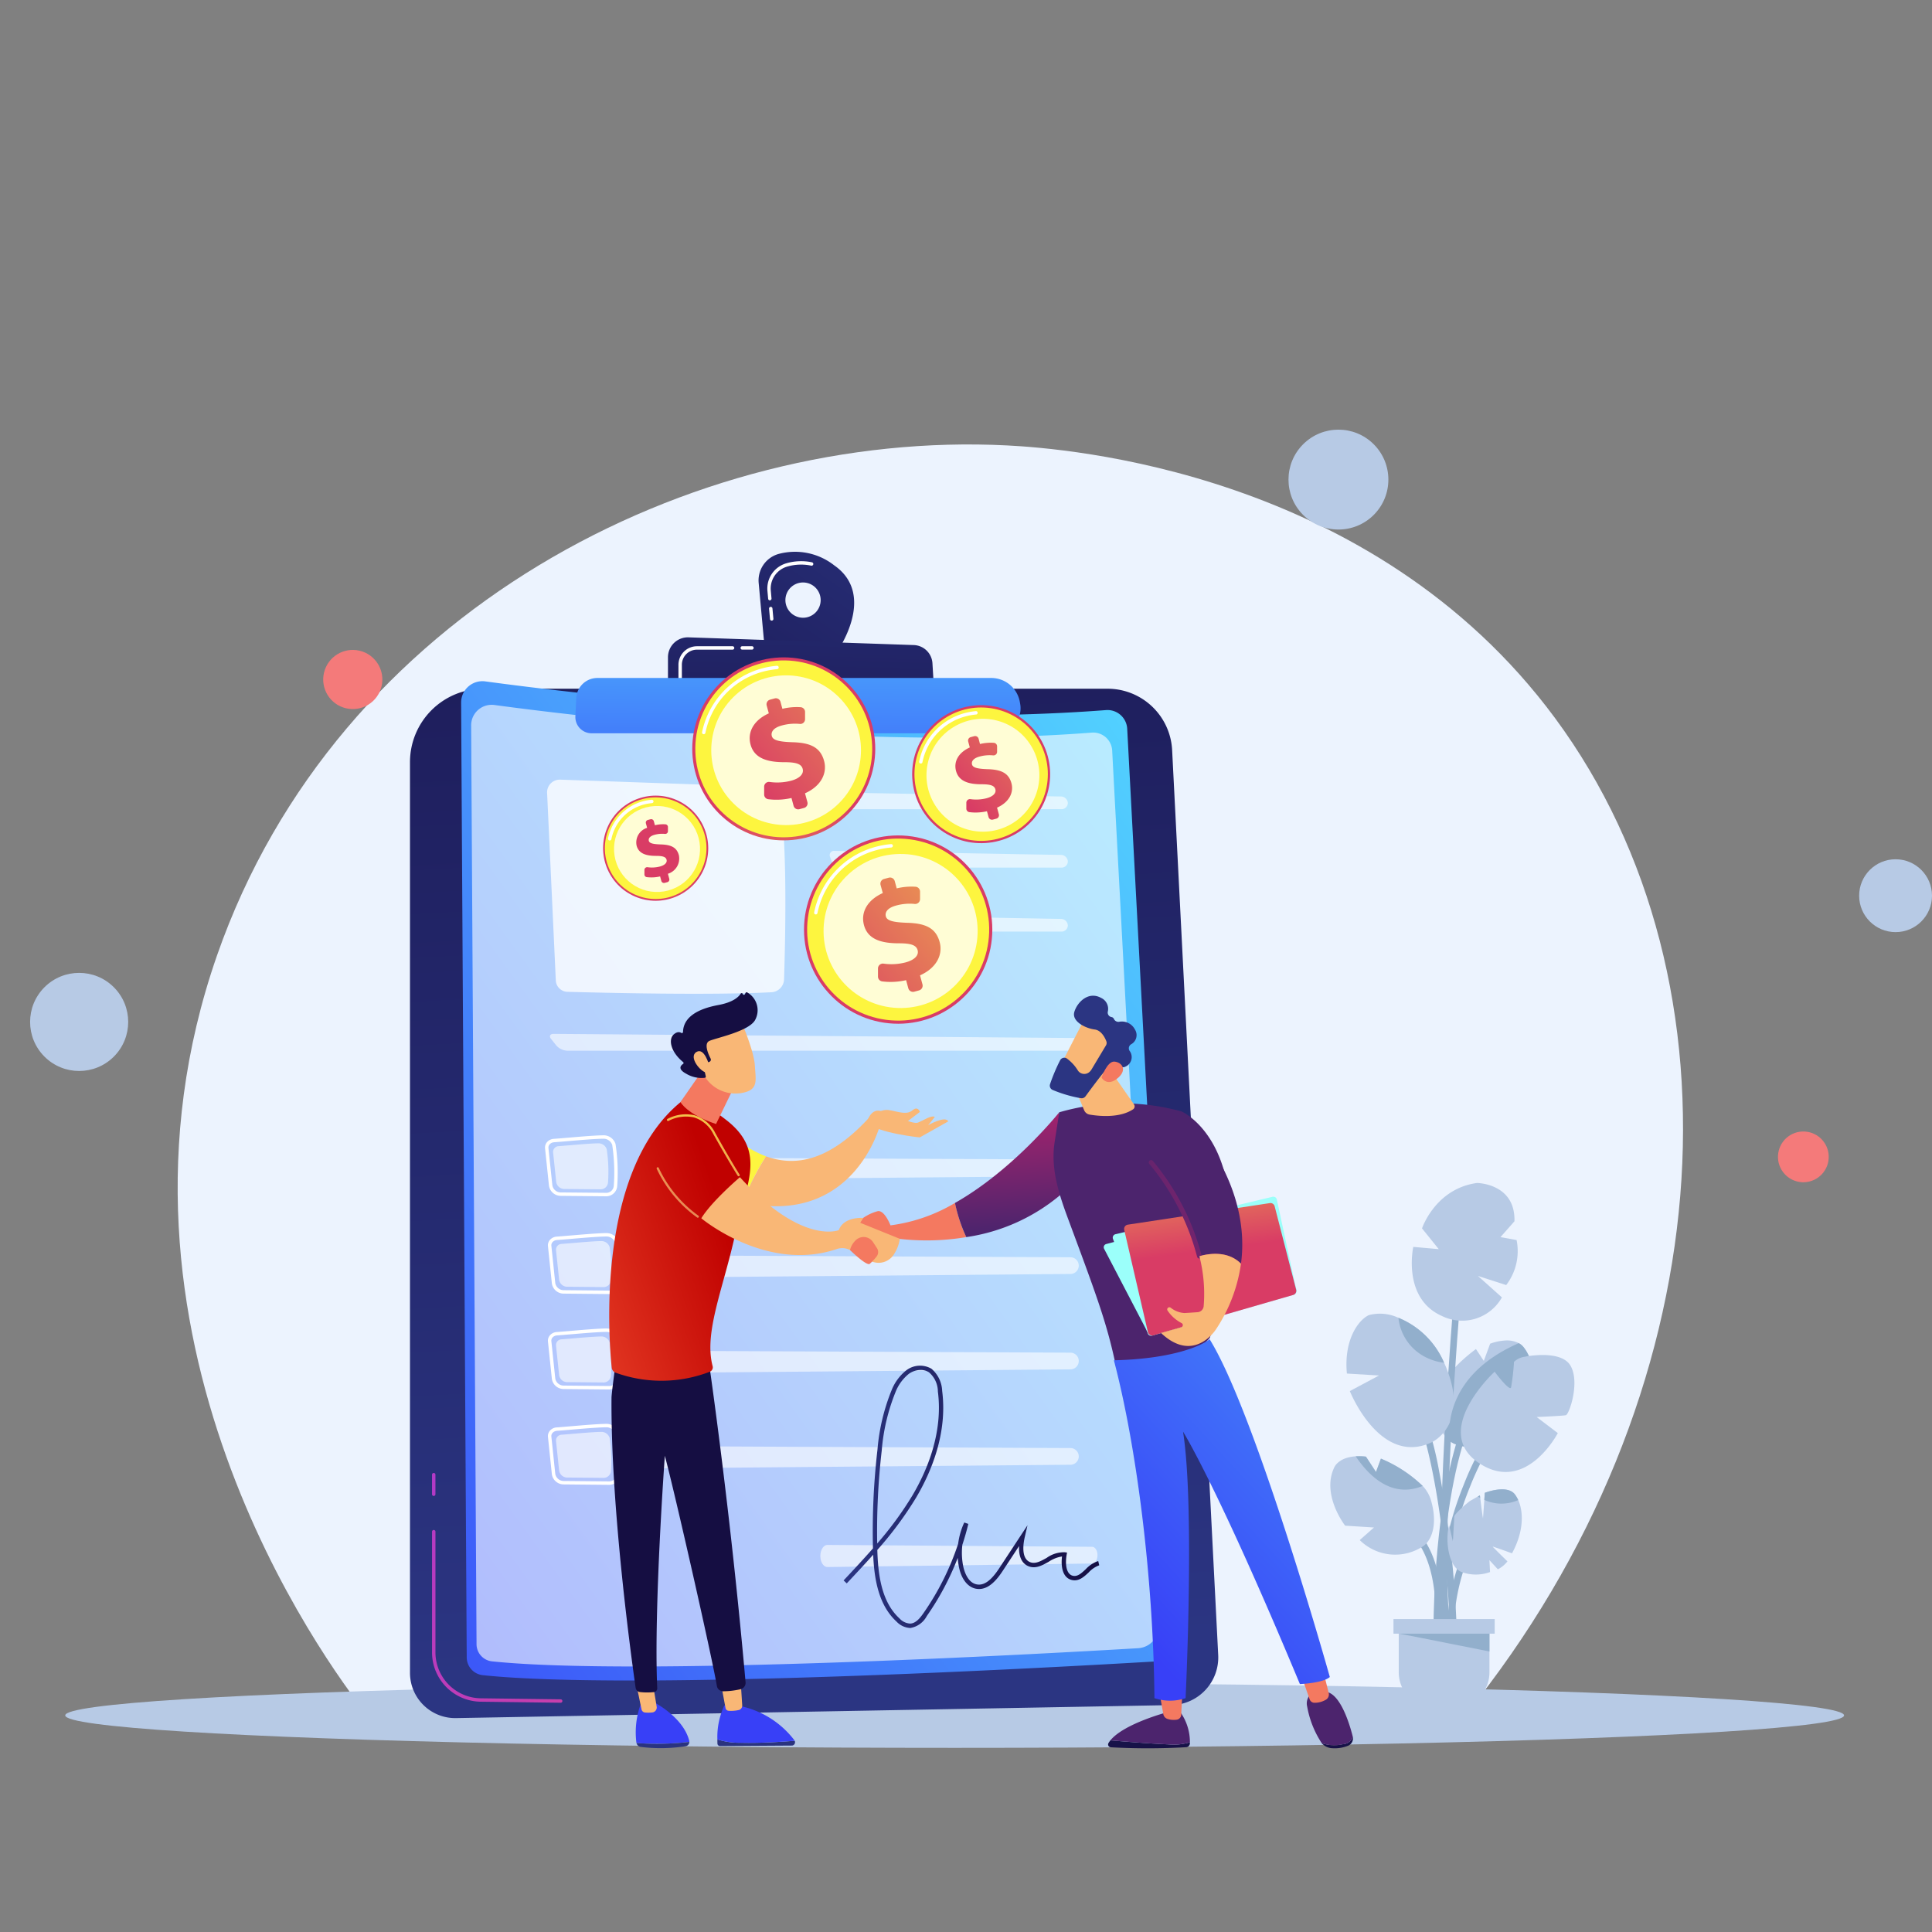 <svg xmlns="http://www.w3.org/2000/svg" xmlns:xlink="http://www.w3.org/1999/xlink" width="274" height="274" viewBox="0 0 274 274">
  <rect x="0" y="0" width="274" height="274" fill="#808080" stroke="none"/>
  <defs>
    <linearGradient id="linear-gradient" x1="0.5" y1="0.941" x2="0.429" y2="-0.71" gradientUnits="objectBoundingBox">
      <stop offset="0" stop-color="#2b3582"/>
      <stop offset="1" stop-color="#150e42"/>
    </linearGradient>
    <linearGradient id="linear-gradient-2" x1="-1.224" y1="-0.158" x2="3.769" y2="2.235" gradientUnits="objectBoundingBox">
      <stop offset="0" stop-color="#a737d5"/>
      <stop offset="1" stop-color="#ef497a"/>
    </linearGradient>
    <linearGradient id="linear-gradient-3" x1="-30.683" y1="-2.445" x2="159.701" y2="15.534" xlink:href="#linear-gradient-2"/>
    <linearGradient id="linear-gradient-4" x1="0.992" y1="-0.016" x2="-0.158" y2="1.167" gradientUnits="objectBoundingBox">
      <stop offset="0" stop-color="#53d8ff"/>
      <stop offset="1" stop-color="#3840f7"/>
    </linearGradient>
    <linearGradient id="linear-gradient-5" x1="1.519" y1="-0.775" x2="-1.484" y2="2.907" xlink:href="#linear-gradient"/>
    <linearGradient id="linear-gradient-6" x1="1.004" y1="-2.464" x2="-0.074" y2="4.125" xlink:href="#linear-gradient"/>
    <linearGradient id="linear-gradient-7" x1="0.727" y1="-2.869" x2="0.282" y2="3.71" xlink:href="#linear-gradient-4"/>
    <linearGradient id="linear-gradient-8" x1="0" y1="0.5" x2="1" y2="0.5" xlink:href="#linear-gradient"/>
    <linearGradient id="linear-gradient-9" x1="8.582" y1="9.39" x2="9.252" y2="8.611" gradientUnits="objectBoundingBox">
      <stop offset="0" stop-color="#fdf53f"/>
      <stop offset="1" stop-color="#d93c65"/>
    </linearGradient>
    <linearGradient id="linear-gradient-10" x1="9.945" y1="8.303" x2="7.894" y2="11.402" xlink:href="#linear-gradient-9"/>
    <linearGradient id="linear-gradient-11" x1="22.515" y1="13.022" x2="19.947" y2="15.943" xlink:href="#linear-gradient-9"/>
    <linearGradient id="linear-gradient-12" x1="4.969" y1="6.147" x2="5.64" y2="5.368" xlink:href="#linear-gradient-9"/>
    <linearGradient id="linear-gradient-13" x1="6.208" y1="4.948" x2="4.157" y2="8.047" xlink:href="#linear-gradient-9"/>
    <linearGradient id="linear-gradient-14" x1="13.73" y1="7.681" x2="11.162" y2="10.601" xlink:href="#linear-gradient-9"/>
    <linearGradient id="linear-gradient-15" x1="4.551" y1="6.136" x2="5.222" y2="5.357" xlink:href="#linear-gradient-9"/>
    <linearGradient id="linear-gradient-16" x1="5.776" y1="4.937" x2="3.725" y2="8.036" xlink:href="#linear-gradient-9"/>
    <linearGradient id="linear-gradient-17" x1="12.714" y1="7.662" x2="10.146" y2="10.583" xlink:href="#linear-gradient-9"/>
    <linearGradient id="linear-gradient-18" x1="6.553" y1="8.099" x2="7.224" y2="7.32" xlink:href="#linear-gradient-9"/>
    <linearGradient id="linear-gradient-19" x1="7.847" y1="6.967" x2="5.796" y2="10.066" xlink:href="#linear-gradient-9"/>
    <linearGradient id="linear-gradient-20" x1="17.582" y1="10.896" x2="15.014" y2="13.816" xlink:href="#linear-gradient-9"/>
    <linearGradient id="linear-gradient-21" x1="-20.882" y1="-14.74" x2="-21.91" y2="-10.494" xlink:href="#linear-gradient-4"/>
    <linearGradient id="linear-gradient-22" x1="-25.04" y1="1.669" x2="-24.987" y2="-28.557" xlink:href="#linear-gradient"/>
    <linearGradient id="linear-gradient-23" x1="-65.916" y1="-0.843" x2="-66.422" y2="2.39" gradientUnits="objectBoundingBox">
      <stop offset="0" stop-color="#f9b776"/>
      <stop offset="1" stop-color="#f47960"/>
    </linearGradient>
    <linearGradient id="linear-gradient-24" x1="-16.879" y1="2.182" x2="-16.842" y2="-26.772" xlink:href="#linear-gradient"/>
    <linearGradient id="linear-gradient-25" x1="-14.453" y1="-15.938" x2="-15.167" y2="-11.17" xlink:href="#linear-gradient-4"/>
    <linearGradient id="linear-gradient-26" x1="-52.689" y1="1.232" x2="-53.169" y2="3.947" xlink:href="#linear-gradient-23"/>
    <linearGradient id="linear-gradient-27" x1="-21.651" y1="0.703" x2="-17.293" y2="-1.332" xlink:href="#linear-gradient"/>
    <linearGradient id="linear-gradient-28" x1="-11.804" y1="0.5" x2="-10.804" y2="0.5" xlink:href="#linear-gradient-23"/>
    <linearGradient id="linear-gradient-29" x1="-12.145" y1="0.158" x2="-12.082" y2="1.532" gradientUnits="objectBoundingBox">
      <stop offset="0" stop-color="#cb236d"/>
      <stop offset="1" stop-color="#4c246d"/>
    </linearGradient>
    <linearGradient id="linear-gradient-30" x1="-0.143" y1="0.831" x2="-4.42" y2="4.293" xlink:href="#linear-gradient-9"/>
    <linearGradient id="linear-gradient-31" x1="-8.547" y1="-0.073" x2="-9.858" y2="0.944" xlink:href="#linear-gradient-23"/>
    <linearGradient id="linear-gradient-32" x1="-30.165" y1="-1.182" x2="-30.776" y2="0.558" xlink:href="#linear-gradient-23"/>
    <linearGradient id="linear-gradient-33" x1="-15.85" y1="0.02" x2="-18.05" y2="3.348" xlink:href="#linear-gradient-23"/>
    <linearGradient id="linear-gradient-34" x1="0.799" y1="0.348" x2="-0.675" y2="1.362" gradientUnits="objectBoundingBox">
      <stop offset="0" stop-color="#c00100"/>
      <stop offset="1" stop-color="#ff653f"/>
    </linearGradient>
    <linearGradient id="linear-gradient-35" x1="-21.936" y1="1.219" x2="-21.546" y2="0.33" xlink:href="#linear-gradient-23"/>
    <linearGradient id="linear-gradient-36" x1="-6.249" y1="0.45" x2="-7.141" y2="4.043" xlink:href="#linear-gradient-23"/>
    <linearGradient id="linear-gradient-37" x1="1.954" y1="-2.414" x2="-0.69" y2="2.885" xlink:href="#linear-gradient-9"/>
    <linearGradient id="linear-gradient-38" x1="1.072" y1="-1.069" x2="-0.463" y2="3.239" xlink:href="#linear-gradient-9"/>
    <linearGradient id="linear-gradient-39" x1="-20.564" y1="0.277" x2="-22.823" y2="1.877" xlink:href="#linear-gradient-23"/>
    <linearGradient id="linear-gradient-40" x1="-15.268" y1="0.152" x2="-14.518" y2="1.129" xlink:href="#linear-gradient"/>
    <linearGradient id="linear-gradient-41" x1="-85.139" y1="-0.685" x2="-89.69" y2="1.784" xlink:href="#linear-gradient-23"/>
    <linearGradient id="linear-gradient-42" x1="-47.902" y1="0.5" x2="-46.902" y2="0.5" xlink:href="#linear-gradient-23"/>
    <linearGradient id="linear-gradient-43" x1="-7.596" y1="0.327" x2="-6.257" y2="0.798" xlink:href="#linear-gradient-29"/>
    <linearGradient id="linear-gradient-44" x1="-19.998" y1="0.833" x2="-20.277" y2="-0.234" xlink:href="#linear-gradient-23"/>
    <linearGradient id="linear-gradient-45" x1="-7" y1="0.5" x2="-6" y2="0.5" gradientUnits="objectBoundingBox">
      <stop offset="0" stop-color="#9cfffb"/>
      <stop offset="1" stop-color="#9bfffa"/>
    </linearGradient>
    <linearGradient id="linear-gradient-46" x1="-7.335" y1="0.5" x2="-6.335" y2="0.5" xlink:href="#linear-gradient-45"/>
    <linearGradient id="linear-gradient-47" x1="-7.348" y1="0.339" x2="-7.121" y2="1.663" xlink:href="#linear-gradient-9"/>
    <linearGradient id="linear-gradient-48" x1="-15.444" y1="0.098" x2="-12.651" y2="1.033" xlink:href="#linear-gradient-29"/>
    <linearGradient id="linear-gradient-49" x1="3" y1="-1.039" x2="-0.341" y2="1.018" xlink:href="#linear-gradient-29"/>
    <linearGradient id="linear-gradient-50" x1="-16.137" y1="0.148" x2="-16.881" y2="1.392" xlink:href="#linear-gradient-23"/>
    <linearGradient id="linear-gradient-51" x1="29.384" y1="56.176" x2="28.312" y2="57.458" xlink:href="#linear-gradient-23"/>
    <linearGradient id="linear-gradient-52" x1="20.312" y1="37.616" x2="21.218" y2="37.616" xlink:href="#linear-gradient"/>
    <linearGradient id="linear-gradient-53" x1="77.451" y1="187.791" x2="79.909" y2="185.142" xlink:href="#linear-gradient-23"/>
    <linearGradient id="linear-gradient-54" x1="-20.61" y1="-18.317" x2="-20.61" y2="2.663" xlink:href="#linear-gradient"/>
    <linearGradient id="linear-gradient-55" x1="-21.751" y1="0.5" x2="-20.751" y2="0.5" xlink:href="#linear-gradient-29"/>
    <linearGradient id="linear-gradient-56" x1="-76.84" y1="0.5" x2="-75.84" y2="0.5" xlink:href="#linear-gradient-23"/>
    <linearGradient id="linear-gradient-57" x1="-66.601" y1="-12.359" x2="-66.601" y2="2.15" xlink:href="#linear-gradient"/>
    <linearGradient id="linear-gradient-58" x1="-45.387" y1="0.5" x2="-44.387" y2="0.5" xlink:href="#linear-gradient-29"/>
    <linearGradient id="linear-gradient-59" x1="-74.77" y1="0.5" x2="-73.77" y2="0.5" xlink:href="#linear-gradient-23"/>
    <linearGradient id="linear-gradient-60" x1="1.649" y1="-1.286" x2="0.233" y2="0.91" gradientUnits="objectBoundingBox">
      <stop offset="0" stop-color="#53d8ff"/>
      <stop offset="0.206" stop-color="#4db9fd"/>
      <stop offset="1" stop-color="#3840f7"/>
    </linearGradient>
  </defs>
  <g id="stayupdated" transform="translate(-2682.784 -431.886)">
    <rect id="Rectangle_79" data-name="Rectangle 79" width="274" height="274" transform="translate(2682.784 431.886)" fill="rgba(255,255,255,0)"/>
    <g id="Group_19" data-name="Group 19" transform="translate(2684.171 489.886)">
      <path id="Path_208" data-name="Path 208" d="M3160.514,2511.133c36.638-45.28,40.434-103.92,12.738-141.424-25.881-35.045-69.371-38.243-77.693-38.667-44.774-2.282-95.052,23.547-112.064,72.323-18.726,53.689,15.133,99.965,21.323,107.768Z" transform="translate(-2954.102 -2325.87)" fill="#ecf3fe"/>
      <g id="Group_18" data-name="Group 18" transform="translate(187.282 109.772)">
        <g id="Group_17" data-name="Group 17">
          <path id="Path_66" data-name="Path 66" d="M4259,1268.739l-3.925,1.183,2.374,1.281a7.188,7.188,0,0,1-6.409,3.338,6.331,6.331,0,0,1-2.259-.488,2.931,2.931,0,0,1-.635-.4c-1.158-.943-2.011-2.939-1.807-5.836.24-3.407,5.556-7.176,5.556-7.176l.959,1.453.151.229.2-.536.7-1.907a7.406,7.406,0,0,1,2.156-.454,3.624,3.624,0,0,1,1.9.38,1.968,1.968,0,0,1,.682.561C4261.314,1263.731,4259,1268.739,4259,1268.739Z" transform="translate(-4231.24 -1237.087)" fill="#b7cae5"/>
          <path id="Path_67" data-name="Path 67" d="M4252.875,1254.551c-1.6-11.493,1.345-46.43,1.375-46.783l-.929-.079c-.03.354-2.958,35.13-1.387,46.862Z" transform="translate(-4235.829 -1191.093)" fill="#92afcc"/>
          <path id="Path_68" data-name="Path 68" d="M4229,1387.94a148.958,148.958,0,0,0-2.54-22.816,46.08,46.08,0,0,0-1.976-7.4l-.863.352c.036.088,3.514,8.874,4.445,29.867Z" transform="translate(-4211.072 -1324.481)" fill="#92afcc"/>
          <path id="Path_69" data-name="Path 69" d="M4250.51,1394.3a46.319,46.319,0,0,1,3.329-20.31,41.563,41.563,0,0,1,4.553-8.556l-.746-.56a41.611,41.611,0,0,0-4.66,8.737,47.264,47.264,0,0,0-3.411,20.688Z" transform="translate(-4234.055 -1330.844)" fill="#92afcc"/>
          <path id="Path_70" data-name="Path 70" d="M4243.162,1353.051c.173-13.667,1.905-22.077,3.362-26.775,1.642-5.3,3.294-7.146,3.311-7.164l-.684-.633c-.072.077-1.773,1.952-3.478,7.394-1.493,4.766-3.269,13.3-3.443,27.178Z" transform="translate(-4227.613 -1289.592)" fill="#92afcc"/>
          <path id="Path_71" data-name="Path 71" d="M4143.115,1243.36c-7.32,3.384-11.566-7.285-11.566-7.285l4.143-2.21-4.557-.276c-.449-4.626,1.518-7.526,3.107-8.286a6.194,6.194,0,0,1,4.2.379,11.955,11.955,0,0,1,6.479,6.378q.271.579.509,1.218C4148.328,1241.082,4143.115,1243.36,4143.115,1243.36Z" transform="translate(-4128.784 -1206.561)" fill="#b7cae5"/>
          <path id="Path_72" data-name="Path 72" d="M4223.882,1058.085s5.468.038,5.318,5.432l-1.983,2.249,2.286.412a7.92,7.92,0,0,1-1.472,6.385l-4.01-1.294,3.4,3.043a6.47,6.47,0,0,1-8.506,2.637c-5.683-2.518-4.062-9.8-4.062-9.8l3.611.322-2.372-2.944S4217.951,1058.907,4223.882,1058.085Z" transform="translate(-4203.086 -1058.085)" fill="#b7cae5"/>
          <path id="Path_73" data-name="Path 73" d="M4204,1236.829a7.856,7.856,0,0,1-2.333-.655,7.075,7.075,0,0,1-4.145-5.723A11.956,11.956,0,0,1,4204,1236.829Z" transform="translate(-4187.863 -1211.33)" fill="#92afcc"/>
          <path id="Path_74" data-name="Path 74" d="M4260.77,1537.075a29.251,29.251,0,0,1,2.386-11.187l-.415-.212-.416-.212a29.465,29.465,0,0,0-2.49,11.61Z" transform="translate(-4243.265 -1473.617)" fill="#92afcc"/>
          <path id="Path_75" data-name="Path 75" d="M4266.647,1457.926c0,.052,2.089,2.089,2.089,2.089a4.036,4.036,0,0,1-1.363,1.123l-1.192-1.3.087,1.692a5.891,5.891,0,0,1-4.023,0c-2.037-.811-2.313-4.9-1.778-6.611l.536,2.3.19-3.573s.137-.536,2.184-2.167l1.153-.659.3-.169.044.361c.111.913.4,3.22.4,2.824l.186-2.544.073-1s3.143-1.243,4.265.224a3.981,3.981,0,0,1,.468.8c.745,1.664.826,4.418-.882,7.555C4269.375,1458.876,4266.647,1457.875,4266.647,1457.926Z" transform="translate(-4243.616 -1406.35)" fill="#b7cae5"/>
          <path id="Path_76" data-name="Path 76" d="M4201.26,1491.571c1.24,1.964,2.594,5.648,2.175,12.133h.935c.347-5.447-.45-9.722-2.374-12.712a7.416,7.416,0,0,0-3.349-3.062l-.31.879A6.734,6.734,0,0,1,4201.26,1491.571Z" transform="translate(-4188.589 -1440.245)" fill="#92afcc"/>
          <path id="Path_77" data-name="Path 77" d="M4123.729,1420.114a7.154,7.154,0,0,1-9.089-.8l2.02-1.787-4.091-.259s-3.392-4.35-1.554-8.234c0,0,.532-1.443,3.058-1.6a8.377,8.377,0,0,1,1.448.043l1.425,2.176.7-1.891a19.062,19.062,0,0,1,5.922,3.874,5.128,5.128,0,0,1,1.121,1.849C4125.7,1416.747,4125,1419.13,4123.729,1420.114Z" transform="translate(-4110.469 -1368.667)" fill="#b7cae5"/>
          <path id="Path_78" data-name="Path 78" d="M4273.306,1271.824l-3.924,1.183,2.373,1.281a7.186,7.186,0,0,1-6.408,3.338,6.334,6.334,0,0,1-2.259-.488,2.94,2.94,0,0,1-.634-.4c-.247-2.468-.011-9.552,9.811-13.847a1.97,1.97,0,0,1,.682.561C4275.62,1266.816,4273.306,1271.824,4273.306,1271.824Z" transform="translate(-4245.546 -1240.171)" fill="#92afcc"/>
          <path id="Path_79" data-name="Path 79" d="M4286.44,1278.268s5.179-1.088,6.526,1.295-.208,6.888-.673,6.992-4.144.259-4.144.259l3,2.279s-4.506,8.7-11.187,4.247,1.761-12.533,2.228-12.948c0,0,2.123,2.849,2.33,2.227a32.191,32.191,0,0,0,.415-3.625A2.746,2.746,0,0,1,4286.44,1278.268Z" transform="translate(-4258.886 -1253.622)" fill="#b7cae5"/>
          <path id="Path_80" data-name="Path 80" d="M4152.449,1411.636c-4.4,1.806-7.647-1.447-9.494-4.2a8.377,8.377,0,0,1,1.448.043l1.425,2.176.7-1.891A19.05,19.05,0,0,1,4152.449,1411.636Z" transform="translate(-4139.352 -1368.667)" fill="#92afcc"/>
          <path id="Path_81" data-name="Path 81" d="M4299.29,1457.429s.017.139.044.361c-.112-.06-.226-.124-.34-.192Z" transform="translate(-4278.081 -1413.129)" fill="#92afcc"/>
          <path id="Path_82" data-name="Path 82" d="M4312.115,1451.321a5.831,5.831,0,0,1-4.805-.029l.073-1s3.143-1.243,4.264.224A4.006,4.006,0,0,1,4312.115,1451.321Z" transform="translate(-4285.474 -1406.35)" fill="#92afcc"/>
        </g>
        <path id="Path_83" data-name="Path 83" d="M4210.806,1622.049v6.84a5.109,5.109,0,0,1-5.094,5.094h-2.679a5.107,5.107,0,0,1-5.091-5.094v-6.84Z" transform="translate(-4188.238 -1559.487)" fill="#b7cae5"/>
        <rect id="Rectangle_27" data-name="Rectangle 27" width="14.356" height="2.069" transform="translate(8.957 61.848)" fill="#b7cae5"/>
        <path id="Path_84" data-name="Path 84" d="M4210.806,1634.256v2.534c-2.18-.439-12.642-2.534-12.864-2.534Z" transform="translate(-4188.238 -1570.34)" fill="#92afcc"/>
      </g>
      <ellipse id="Ellipse_9" data-name="Ellipse 9" cx="126.139" cy="4.605" rx="126.139" ry="4.605" transform="translate(7.864 180.674)" fill="#b7cae5"/>
      <circle id="Ellipse_10" data-name="Ellipse 10" cx="7.82" cy="7.82" r="7.82" transform="translate(84.084 101.838) rotate(-22.5)" fill="#f4b545"/>
      <circle id="Ellipse_11" data-name="Ellipse 11" cx="3.599" cy="3.599" r="3.599" transform="translate(250.238 109.046) rotate(-80.783)" fill="#f47a7a"/>
      <circle id="Ellipse_12" data-name="Ellipse 12" cx="4.194" cy="4.194" r="4.194" transform="translate(43.6 41.485) rotate(-76.717)" fill="#f47a7a"/>
      <circle id="Ellipse_13" data-name="Ellipse 13" cx="6.957" cy="6.957" r="6.957" transform="translate(0 86.932) rotate(-45)" fill="#b7cae5"/>
      <circle id="Ellipse_14" data-name="Ellipse 14" cx="5.166" cy="5.166" r="5.166" transform="translate(262.281 63.863)" fill="#b7cae5"/>
      <circle id="Ellipse_15" data-name="Ellipse 15" cx="3.597" cy="3.597" r="3.597" transform="translate(125.253 61.835)" fill="#b7cae5"/>
      <circle id="Ellipse_16" data-name="Ellipse 16" cx="7.083" cy="7.083" r="7.083" transform="translate(178.415 10.017) rotate(-45)" fill="#b7cae5"/>
    </g>
    <g id="Group_50" data-name="Group 50" transform="translate(2740.929 510.125)">
      <g id="Group_31" data-name="Group 31" transform="translate(0 0)">
        <path id="Path_85" data-name="Path 85" d="M3141.2,747.677a10.409,10.409,0,0,1,10.409-10.409h88.521a9.171,9.171,0,0,1,9.159,8.7l6.534,128.338a6.762,6.762,0,0,1-6.631,7.106l-101.456,1.844a6.419,6.419,0,0,1-6.536-6.418Z" transform="translate(-3141.2 -717.831)" fill="url(#linear-gradient)"/>
        <path id="Path_86" data-name="Path 86" d="M3180.513,1566.506h0l-11.352-.147a7,7,0,0,1-6.884-6.974v-17.14a.242.242,0,1,1,.485,0v17.14a6.515,6.515,0,0,0,6.406,6.489l11.352.147a.242.242,0,0,1,0,.485Z" transform="translate(-3159.15 -1403.258)" fill="url(#linear-gradient-2)"/>
        <path id="Path_87" data-name="Path 87" d="M3162.516,1490.73a.242.242,0,0,1-.242-.242v-2.776a.242.242,0,1,1,.485,0v2.776A.242.242,0,0,1,3162.516,1490.73Z" transform="translate(-3159.15 -1356.81)" fill="url(#linear-gradient-3)"/>
        <g id="Group_30" data-name="Group 30" transform="translate(7.252 18.369)">
          <path id="Path_88" data-name="Path 88" d="M3190.115,733.106a3.023,3.023,0,0,1,3.429-3.016c12.088,1.639,53.657,6.709,88.025,4.071a2.8,2.8,0,0,1,3.011,2.637l6.851,128.911a3.218,3.218,0,0,1-3.023,3.384c-14.455.855-73.984,4.162-95.217,1.938a2.548,2.548,0,0,1-2.281-2.523Z" transform="translate(-3190.115 -730.062)" fill="url(#linear-gradient-4)"/>
          <path id="Path_89" data-name="Path 89" d="M3199.719,755.554a2.91,2.91,0,0,1,3.3-2.9c11.633,1.578,51.636,6.457,84.711,3.918a2.691,2.691,0,0,1,2.9,2.538l6.593,124.056a3.1,3.1,0,0,1-2.909,3.256c-13.91.823-71.2,4.005-91.631,1.865a2.453,2.453,0,0,1-2.2-2.428Z" transform="translate(-3198.296 -749.279)" fill="#fff" opacity="0.6"/>
          <path id="Path_90" data-name="Path 90" d="M3272.346,826.087l1.236,26.6a1.69,1.69,0,0,0,1.641,1.613c4.926.139,20.274.513,28.94.062a1.889,1.889,0,0,0,1.789-1.825c.165-4.988.527-19.505-.61-25.574a2.131,2.131,0,0,0-2.023-1.734l-29.114-1.018A1.8,1.8,0,0,0,3272.346,826.087Z" transform="translate(-3260.153 -810.248)" fill="#fff" opacity="0.78"/>
          <g id="Group_20" data-name="Group 20" transform="translate(52.279 15.78)" opacity="0.6">
            <path id="Path_91" data-name="Path 91" d="M3575.591,838.873a.887.887,0,0,0,.912-.892.973.973,0,0,0-.964-.909l-32.124-.572a.609.609,0,0,0-.626.868l.218.621a1.424,1.424,0,0,0,1.25.885Z" transform="translate(-3542.738 -836.499)" fill="#fff"/>
          </g>
          <g id="Group_21" data-name="Group 21" transform="translate(52.279 24.066)" opacity="0.6">
            <path id="Path_92" data-name="Path 92" d="M3543.415,892.389a.609.609,0,0,0-.626.868l.218.621a1.424,1.424,0,0,0,1.25.885h31.334a.887.887,0,0,0,.912-.892.973.973,0,0,0-.964-.909Z" transform="translate(-3542.738 -892.389)" fill="#fff"/>
          </g>
          <g id="Group_22" data-name="Group 22" transform="translate(52.279 33.14)" opacity="0.6">
            <path id="Path_93" data-name="Path 93" d="M3543.415,953.591a.61.61,0,0,0-.626.868l.218.621a1.424,1.424,0,0,0,1.25.885h31.334a.887.887,0,0,0,.912-.892.973.973,0,0,0-.964-.909Z" transform="translate(-3542.738 -953.591)" fill="#fff"/>
          </g>
          <g id="Group_23" data-name="Group 23" transform="translate(12.602 50.018)" opacity="0.6">
            <path id="Path_94" data-name="Path 94" d="M3350.75,1069.818a.849.849,0,0,0,.879-.892,1,1,0,0,0-1-.9l-74.992-.591c-.516,0-.675.323-.354.726l.735.923a2.21,2.21,0,0,0,1.522.734Z" transform="translate(-3275.12 -1067.435)" fill="#fff"/>
          </g>
          <g id="Group_29" data-name="Group 29" transform="translate(11.896 64.409)">
            <path id="Path_95" data-name="Path 95" d="M3281.76,1266.663h-.017l-6.313-.061a1.7,1.7,0,0,1-1.732-1.443l-.555-5.3a1.152,1.152,0,0,1,.272-.865,1.386,1.386,0,0,1,.966-.477h0c.532-.036,1.281-.1,2.073-.167,1.67-.142,3.748-.319,4.917-.334a1.764,1.764,0,0,1,1.768,1.237,26.463,26.463,0,0,1,.237,5.969A1.56,1.56,0,0,1,3281.76,1266.663Zm-7.345-7.659a.9.9,0,0,0-.628.3.669.669,0,0,0-.161.5l.555,5.3a1.214,1.214,0,0,0,1.254,1.009l6.313.061h.013a1.075,1.075,0,0,0,1.132-.966,26.344,26.344,0,0,0-.221-5.83,1.3,1.3,0,0,0-1.293-.878c-1.152.015-3.22.191-4.882.332-.795.068-1.546.132-2.082.168Z" transform="translate(-3272.725 -1244.155)" fill="#fff"/>
            <path id="Path_96" data-name="Path 96" d="M3281.657,1266.051c1.326-.091,4.208-.383,5.575-.4a1.222,1.222,0,0,1,1.223.845,21.462,21.462,0,0,1,.183,4.715,1.05,1.05,0,0,1-1.11.961l-5.044-.048a1.165,1.165,0,0,1-1.193-.98l-.443-4.232A.819.819,0,0,1,3281.657,1266.051Z" transform="translate(-3279.288 -1250.654)" fill="#fff" opacity="0.6"/>
            <g id="Group_24" data-name="Group 24" transform="translate(14.527 17.025)" opacity="0.6">
              <path id="Path_97" data-name="Path 97" d="M3368.392,1281.3a1.568,1.568,0,0,0,1.529,1.168l58.406-.5a1.185,1.185,0,0,0,0-2.37l-58.407-.266A1.567,1.567,0,0,0,3368.392,1281.3Z" transform="translate(-3368.34 -1279.333)" fill="#fff"/>
            </g>
            <path id="Path_98" data-name="Path 98" d="M3278.975,1173.144h-.017l-6.312-.061a1.7,1.7,0,0,1-1.732-1.443l-.555-5.3a1.15,1.15,0,0,1,.272-.866,1.386,1.386,0,0,1,.966-.477h0c.532-.036,1.281-.1,2.073-.167,1.67-.142,3.747-.319,4.917-.334a1.765,1.765,0,0,1,1.768,1.236,26.483,26.483,0,0,1,.237,5.969A1.56,1.56,0,0,1,3278.975,1173.144Zm-7.346-7.659a.9.9,0,0,0-.628.3.67.67,0,0,0-.161.5l.555,5.3a1.214,1.214,0,0,0,1.254,1.009l6.312.061h.013a1.076,1.076,0,0,0,1.132-.966,26.373,26.373,0,0,0-.221-5.83,1.3,1.3,0,0,0-1.294-.878c-1.152.014-3.22.19-4.882.332-.795.068-1.546.132-2.082.168Z" transform="translate(-3270.352 -1164.501)" fill="#fff"/>
            <path id="Path_99" data-name="Path 99" d="M3278.872,1172.532c1.326-.091,4.208-.383,5.575-.4a1.222,1.222,0,0,1,1.223.845,21.446,21.446,0,0,1,.183,4.715,1.05,1.05,0,0,1-1.11.961l-5.044-.048a1.165,1.165,0,0,1-1.193-.98l-.444-4.232A.819.819,0,0,1,3278.872,1172.532Z" transform="translate(-3276.916 -1171)" fill="#fff" opacity="0.6"/>
            <g id="Group_25" data-name="Group 25" transform="translate(14.114 3.16)" opacity="0.6">
              <path id="Path_100" data-name="Path 100" d="M3365.607,1187.781a1.568,1.568,0,0,0,1.529,1.168l58.406-.5a1.185,1.185,0,0,0,0-2.371l-58.407-.266A1.568,1.568,0,0,0,3365.607,1187.781Z" transform="translate(-3365.554 -1185.814)" fill="#fff"/>
            </g>
            <path id="Path_101" data-name="Path 101" d="M3281.76,1357.918h-.017l-6.313-.06a1.7,1.7,0,0,1-1.732-1.443l-.555-5.3a1.152,1.152,0,0,1,.272-.865,1.386,1.386,0,0,1,.966-.477h0c.532-.036,1.281-.1,2.073-.168,1.67-.142,3.748-.319,4.917-.334h.025a1.761,1.761,0,0,1,1.742,1.237,26.466,26.466,0,0,1,.237,5.969A1.56,1.56,0,0,1,3281.76,1357.918Zm-7.345-7.659a.9.9,0,0,0-.628.3.67.67,0,0,0-.161.5l.555,5.3a1.214,1.214,0,0,0,1.254,1.009l6.313.061h.013a1.075,1.075,0,0,0,1.132-.966,26.345,26.345,0,0,0-.221-5.83,1.3,1.3,0,0,0-1.293-.878c-1.152.014-3.22.19-4.882.332-.795.068-1.546.132-2.082.168Z" transform="translate(-3272.725 -1321.88)" fill="#fff"/>
            <path id="Path_102" data-name="Path 102" d="M3281.657,1357.307c1.326-.091,4.208-.383,5.575-.4a1.222,1.222,0,0,1,1.223.845,21.46,21.46,0,0,1,.183,4.715,1.05,1.05,0,0,1-1.11.961l-5.044-.048a1.165,1.165,0,0,1-1.193-.98l-.443-4.233A.819.819,0,0,1,3281.657,1357.307Z" transform="translate(-3279.288 -1328.381)" fill="#fff" opacity="0.6"/>
            <g id="Group_26" data-name="Group 26" transform="translate(14.527 30.554)" opacity="0.6">
              <path id="Path_103" data-name="Path 103" d="M3368.392,1372.556a1.567,1.567,0,0,0,1.529,1.168l58.406-.5a1.185,1.185,0,0,0,0-2.37l-58.407-.266A1.567,1.567,0,0,0,3368.392,1372.556Z" transform="translate(-3368.34 -1370.589)" fill="#fff"/>
            </g>
            <path id="Path_104" data-name="Path 104" d="M3281.76,1449.174h-.017l-6.313-.061a1.7,1.7,0,0,1-1.732-1.443l-.555-5.3a1.152,1.152,0,0,1,.272-.866,1.387,1.387,0,0,1,.966-.477h0c.532-.036,1.281-.1,2.073-.168,1.67-.142,3.748-.319,4.917-.334h.025a1.76,1.76,0,0,1,1.742,1.237,26.465,26.465,0,0,1,.237,5.969A1.56,1.56,0,0,1,3281.76,1449.174Zm-7.345-7.659a.9.9,0,0,0-.628.3.67.67,0,0,0-.161.5l.555,5.3a1.214,1.214,0,0,0,1.254,1.009l6.313.061h.013a1.075,1.075,0,0,0,1.132-.966,26.344,26.344,0,0,0-.221-5.83,1.293,1.293,0,0,0-1.293-.878c-1.152.014-3.22.191-4.882.332-.795.068-1.546.131-2.082.168Z" transform="translate(-3272.725 -1399.607)" fill="#fff"/>
            <path id="Path_105" data-name="Path 105" d="M3281.657,1448.563c1.326-.091,4.208-.383,5.575-.4a1.222,1.222,0,0,1,1.223.845,21.462,21.462,0,0,1,.183,4.715,1.05,1.05,0,0,1-1.11.961l-5.044-.048a1.165,1.165,0,0,1-1.193-.98l-.443-4.232A.819.819,0,0,1,3281.657,1448.563Z" transform="translate(-3279.288 -1406.107)" fill="#fff" opacity="0.6"/>
            <g id="Group_27" data-name="Group 27" transform="translate(14.527 44.083)" opacity="0.6">
              <path id="Path_106" data-name="Path 106" d="M3368.392,1463.812a1.567,1.567,0,0,0,1.529,1.168l58.406-.5a1.185,1.185,0,0,0,0-2.37l-58.407-.266A1.567,1.567,0,0,0,3368.392,1463.812Z" transform="translate(-3368.34 -1461.845)" fill="#fff"/>
            </g>
            <g id="Group_28" data-name="Group 28" transform="translate(39.047 58.093)" opacity="0.6">
              <path id="Path_107" data-name="Path 107" d="M3533.758,1558.3h0c.118.693.522,1.174.983,1.168l37.537-.5c.425-.006.765-.551.755-1.211-.009-.642-.345-1.156-.758-1.159l-37.539-.266C3534.074,1556.333,3533.589,1557.308,3533.758,1558.3Z" transform="translate(-3533.724 -1556.338)" fill="#fff"/>
            </g>
          </g>
        </g>
        <path id="Path_108" data-name="Path 108" d="M3485.37,608.1a8.993,8.993,0,0,0-7.935-1.6,3.9,3.9,0,0,0-2.773,4.1l.844,9.213,10.043.891S3491.64,612.464,3485.37,608.1Zm-4.417,7.432a2.5,2.5,0,1,1,2.5-2.5A2.5,2.5,0,0,1,3480.953,615.534Z" transform="translate(-3425.21 -606.163)" fill="url(#linear-gradient-5)"/>
        <path id="Path_109" data-name="Path 109" d="M3483.642,623.691a.242.242,0,0,1-.241-.22l-.135-1.467a.242.242,0,1,1,.482-.044l.135,1.467a.242.242,0,0,1-.219.263Zm-.263-2.875a.243.243,0,0,1-.241-.22l-.1-1.114a3.726,3.726,0,0,1,2.642-3.91,7.506,7.506,0,0,1,3.671-.151.242.242,0,0,1-.1.475,7.034,7.034,0,0,0-3.437.141,3.24,3.24,0,0,0-2.3,3.4l.1,1.114a.242.242,0,0,1-.219.263Z" transform="translate(-3432.343 -613.913)" fill="#fff"/>
        <path id="Path_110" data-name="Path 110" d="M3387.989,695.562V690.93a2.826,2.826,0,0,1,2.923-2.825l31.935,1.094a2.749,2.749,0,0,1,2.65,2.583l.267,4.451Z" transform="translate(-3351.401 -675.955)" fill="url(#linear-gradient-6)"/>
        <path id="Path_111" data-name="Path 111" d="M3459.025,697.1h-1.373a.242.242,0,0,1,0-.485h1.373a.242.242,0,0,1,0,.485Z" transform="translate(-3410.529 -683.207)" fill="#fff"/>
        <path id="Path_112" data-name="Path 112" d="M3398.255,701.36a.242.242,0,0,1-.242-.242v-1.874a2.629,2.629,0,0,1,2.625-2.625h5.049a.242.242,0,1,1,0,.485h-5.049a2.143,2.143,0,0,0-2.141,2.141v1.874A.242.242,0,0,1,3398.255,701.36Z" transform="translate(-3359.938 -683.207)" fill="#fff"/>
        <path id="Path_113" data-name="Path 113" d="M3299.5,729.832a3.009,3.009,0,0,1,3.005-2.865h55.844a4.127,4.127,0,0,1,4.067,3.423l.048.273a3.545,3.545,0,0,1-3.493,4.149h-57.292a2.3,2.3,0,0,1-2.3-2.415Z" transform="translate(-3275.922 -709.056)" fill="url(#linear-gradient-7)"/>
        <path id="Path_114" data-name="Path 114" d="M3565.391,1422.022a2.84,2.84,0,0,1-1.888-.9c-2.565-2.357-3.165-6.039-3.315-9.49-1.232,1.388-2.5,2.737-3.749,4.069l-.447-.42c1.393-1.484,2.8-2.989,4.166-4.544a100.058,100.058,0,0,1,.633-13.943,28.676,28.676,0,0,1,2.01-8.49,6.774,6.774,0,0,1,2.1-2.834,3.221,3.221,0,0,1,3.546-.214,4.333,4.333,0,0,1,1.526,3.16c.774,6.016-1.576,11.534-3.684,15.1a50.607,50.607,0,0,1-5.513,7.441c.1,3.5.579,7.356,3.14,9.709a2.214,2.214,0,0,0,1.52.736c.769-.028,1.369-.744,1.855-1.44a37.991,37.991,0,0,0,4.948-9.879,10.238,10.238,0,0,1,.866-3.017l.576.2q-.364,1.5-.841,2.952a9.614,9.614,0,0,0,.114,3.036c.109.542.568,2.331,1.922,2.589,1.018.193,2.024-.521,3.163-2.252l4.036-6.135-.388,1.671c-.207.892-.549,3.025.747,3.558.743.305,1.526-.136,2.356-.6a4.24,4.24,0,0,1,2.573-.8l.316.042-.054.314c-.213,1.237-.107,2.76.893,2.981.655.146,1.192-.351,1.813-.926a4.216,4.216,0,0,1,1.772-1.161l.145.6a3.783,3.783,0,0,0-1.5,1.015c-.685.634-1.394,1.289-2.362,1.075-1.318-.292-1.6-1.858-1.416-3.34a4.6,4.6,0,0,0-1.879.742c-.92.518-1.872,1.054-2.89.636-.942-.387-1.4-1.4-1.32-2.865l-2.33,3.541c-.813,1.236-2.09,2.842-3.79,2.518-1.167-.222-2.068-1.37-2.408-3.071a10.108,10.108,0,0,1-.173-1.3,38.665,38.665,0,0,1-4.386,8.241,3.241,3.241,0,0,1-2.337,1.7Zm1.535-36.59a2.953,2.953,0,0,0-1.671.543,6.209,6.209,0,0,0-1.894,2.583,28.131,28.131,0,0,0-1.96,8.309,99.417,99.417,0,0,0-.643,13.181,48.521,48.521,0,0,0,5.006-6.838c2.059-3.487,4.355-8.87,3.6-14.713a3.617,3.617,0,0,0-1.26-2.729A2.112,2.112,0,0,0,3566.926,1385.432Z" transform="translate(-3494.497 -1269.381)" fill="url(#linear-gradient-8)"/>
      </g>
      <g id="Group_40" data-name="Group 40" transform="translate(25.056 9.615)">
        <g id="Group_33" data-name="Group 33" transform="translate(0 22.651)">
          <circle id="Ellipse_17" data-name="Ellipse 17" cx="7.454" cy="7.454" r="7.454" transform="matrix(0.394, -0.919, 0.919, 0.394, 0, 13.703)" fill="url(#linear-gradient-9)"/>
          <circle id="Ellipse_18" data-name="Ellipse 18" cx="7.206" cy="7.206" r="7.206" transform="translate(0.152 6.47) rotate(-25.998)" fill="url(#linear-gradient-10)"/>
          <path id="Path_115" data-name="Path 115" d="M3330.932,849.244a.241.241,0,0,1-.3-.281,6.865,6.865,0,0,1,4.95-5.271,6.99,6.99,0,0,1,1.229-.218.241.241,0,1,1,.041.48,6.506,6.506,0,0,0-1.144.2,6.385,6.385,0,0,0-4.6,4.9A.241.241,0,0,1,3330.932,849.244Z" transform="translate(-3327.6 -840.556)" fill="#fff"/>
          <circle id="Ellipse_19" data-name="Ellipse 19" cx="6.099" cy="6.099" r="6.099" transform="translate(2.996 4.838) rotate(-9.075)" fill="#fff" opacity="0.78"/>
          <g id="Group_32" data-name="Group 32" transform="translate(7.013 5.666)">
            <path id="Path_116" data-name="Path 116" d="M3361.081,870.784l-.174-.641a5.407,5.407,0,0,1-1.9.1.383.383,0,0,1-.323-.382v-.641a.387.387,0,0,1,.441-.382,4.488,4.488,0,0,0,1.753-.1c.644-.174,1.064-.522.943-.969-.109-.4-.545-.542-1.5-.54-1.37,0-2.436-.31-2.741-1.433a2.166,2.166,0,0,1,1.486-2.544l-.174-.641a.386.386,0,0,1,.272-.474l.376-.1a.387.387,0,0,1,.475.272l.156.575a4.942,4.942,0,0,1,1.494-.131.385.385,0,0,1,.354.385v.592a.386.386,0,0,1-.424.385,4.021,4.021,0,0,0-1.466.125c-.763.207-.895.582-.819.866.095.349.618.464,1.692.5,1.532.041,2.28.47,2.567,1.527a2.263,2.263,0,0,1-1.556,2.633l.195.717a.387.387,0,0,1-.272.474l-.376.1A.387.387,0,0,1,3361.081,870.784Z" transform="translate(-3357.504 -862.018)" fill="url(#linear-gradient-11)"/>
          </g>
        </g>
        <g id="Group_35" data-name="Group 35" transform="translate(9.601 0)">
          <circle id="Ellipse_20" data-name="Ellipse 20" cx="12.977" cy="12.977" r="12.977" transform="translate(0 18.352) rotate(-45)" fill="url(#linear-gradient-12)"/>
          <circle id="Ellipse_21" data-name="Ellipse 21" cx="12.545" cy="12.545" r="12.545" transform="translate(5.374 6.254) rotate(-2.01)" fill="url(#linear-gradient-13)"/>
          <path id="Path_117" data-name="Path 117" d="M3420.877,725.02a.241.241,0,0,1-.3-.281,11.841,11.841,0,0,1,10.6-9.413.241.241,0,1,1,.041.48,11.44,11.44,0,0,0-2.023.358,11.293,11.293,0,0,0-8.144,8.672A.24.24,0,0,1,3420.877,725.02Z" transform="translate(-3413.81 -708.756)" fill="#fff"/>
          <circle id="Ellipse_22" data-name="Ellipse 22" cx="10.618" cy="10.618" r="10.618" transform="translate(3.671 18.544) rotate(-45)" fill="#fff" opacity="0.78"/>
          <g id="Group_34" data-name="Group 34" transform="translate(13.52 11.176)">
            <path id="Path_118" data-name="Path 118" d="M3472.382,761.664l-.3-1.115a9.423,9.423,0,0,1-3.312.17.668.668,0,0,1-.563-.665v-1.115a.674.674,0,0,1,.767-.665,7.822,7.822,0,0,0,3.053-.175c1.119-.3,1.851-.91,1.641-1.688-.191-.7-.949-.944-2.618-.94-2.385-.005-4.241-.54-4.771-2.495-.479-1.765.446-3.462,2.587-4.43l-.3-1.115a.673.673,0,0,1,.473-.826l.655-.178a.673.673,0,0,1,.826.473l.271,1a8.584,8.584,0,0,1,2.6-.227.67.67,0,0,1,.616.671v1.031a.671.671,0,0,1-.737.669,7.009,7.009,0,0,0-2.552.218c-1.328.36-1.558,1.014-1.425,1.507.165.607,1.075.808,2.946.871,2.667.071,3.969.817,4.469,2.658.458,1.689-.382,3.546-2.708,4.585l.339,1.248a.673.673,0,0,1-.474.826l-.655.178A.673.673,0,0,1,3472.382,761.664Z" transform="translate(-3466.154 -746.405)" fill="url(#linear-gradient-14)"/>
          </g>
        </g>
        <g id="Group_37" data-name="Group 37" transform="translate(29.704 29.508)">
          <circle id="Ellipse_23" data-name="Ellipse 23" cx="13.353" cy="13.353" r="13.353" transform="translate(1.092 1.15) rotate(-0.125)" fill="url(#linear-gradient-15)"/>
          <circle id="Ellipse_24" data-name="Ellipse 24" cx="12.909" cy="12.909" r="12.909" transform="translate(0 25.6) rotate(-82.548)" fill="url(#linear-gradient-16)"/>
          <path id="Path_119" data-name="Path 119" d="M3528.1,895.906a.241.241,0,0,1-.3-.281,12.106,12.106,0,0,1,8.73-9.3,12.241,12.241,0,0,1,2.168-.384.241.241,0,1,1,.041.48,11.786,11.786,0,0,0-2.083.369,11.627,11.627,0,0,0-8.384,8.928A.241.241,0,0,1,3528.1,895.906Z" transform="translate(-3525.242 -883.588)" fill="#fff"/>
          <circle id="Ellipse_25" data-name="Ellipse 25" cx="10.926" cy="10.926" r="10.926" transform="translate(3.745 3.897) rotate(-0.784)" fill="#fff" opacity="0.78"/>
          <g id="Group_36" data-name="Group 36" transform="translate(9.502 7.091)">
            <path id="Path_120" data-name="Path 120" d="M3581.061,933.578l-.311-1.147a9.7,9.7,0,0,1-3.408.175.688.688,0,0,1-.579-.685v-1.148a.693.693,0,0,1,.79-.684,8.046,8.046,0,0,0,3.141-.181c1.152-.312,1.905-.936,1.688-1.736-.2-.722-.976-.972-2.694-.967-2.454-.005-4.364-.556-4.909-2.567-.492-1.816.459-3.562,2.662-4.558l-.312-1.147a.693.693,0,0,1,.487-.85l.674-.183a.693.693,0,0,1,.85.487l.28,1.03a8.837,8.837,0,0,1,2.675-.234.689.689,0,0,1,.634.69v1.061a.691.691,0,0,1-.758.689,7.21,7.21,0,0,0-2.626.224c-1.366.371-1.6,1.043-1.466,1.55.169.625,1.106.832,3.031.9,2.745.073,4.085.841,4.6,2.735.471,1.738-.393,3.649-2.786,4.718l.348,1.284a.693.693,0,0,1-.487.85l-.674.183A.693.693,0,0,1,3581.061,933.578Z" transform="translate(-3574.652 -917.877)" fill="url(#linear-gradient-17)"/>
          </g>
        </g>
        <g id="Group_39" data-name="Group 39" transform="translate(44.421 10.415)">
          <circle id="Ellipse_26" data-name="Ellipse 26" cx="9.783" cy="9.783" r="9.783" transform="translate(0.277 3.474) rotate(-9.405)" fill="url(#linear-gradient-18)"/>
          <circle id="Ellipse_27" data-name="Ellipse 27" cx="9.458" cy="9.458" r="9.458" transform="translate(0 18.312) rotate(-75.48)" fill="url(#linear-gradient-19)"/>
          <path id="Path_121" data-name="Path 121" d="M3628.546,766.125a.241.241,0,0,1-.3-.281,8.935,8.935,0,0,1,6.443-6.861,9.075,9.075,0,0,1,1.6-.283.241.241,0,0,1,.041.48,8.6,8.6,0,0,0-1.515.268,8.455,8.455,0,0,0-6.1,6.492A.24.24,0,0,1,3628.546,766.125Z" transform="translate(-3625.511 -756.115)" fill="#fff"/>
          <circle id="Ellipse_28" data-name="Ellipse 28" cx="8.005" cy="8.005" r="8.005" transform="matrix(0.875, -0.484, 0.484, 0.875, 0.899, 8.547)" fill="#fff" opacity="0.78"/>
          <g id="Group_38" data-name="Group 38" transform="translate(7.885 6.118)">
            <path id="Path_122" data-name="Path 122" d="M3667.7,794.035l-.228-.841a7.1,7.1,0,0,1-2.5.129.5.5,0,0,1-.425-.5v-.841a.508.508,0,0,1,.578-.5,5.9,5.9,0,0,0,2.3-.132c.844-.229,1.4-.686,1.237-1.272-.143-.529-.715-.712-1.974-.709-1.8,0-3.2-.407-3.6-1.881-.361-1.331.336-2.61,1.951-3.34l-.228-.841a.508.508,0,0,1,.357-.623l.494-.134a.508.508,0,0,1,.623.357l.2.755a6.481,6.481,0,0,1,1.96-.171.5.5,0,0,1,.464.506v.777a.506.506,0,0,1-.556.5,5.276,5.276,0,0,0-1.923.164c-1,.272-1.175.764-1.074,1.136.125.458.811.609,2.221.657,2.011.054,2.993.616,3.369,2,.345,1.273-.289,2.673-2.042,3.456l.255.94a.508.508,0,0,1-.357.623l-.494.134A.508.508,0,0,1,3667.7,794.035Z" transform="translate(-3663.006 -782.531)" fill="url(#linear-gradient-20)"/>
          </g>
        </g>
      </g>
      <g id="Group_49" data-name="Group 49" transform="translate(28.258 62.489)">
        <g id="Group_41" data-name="Group 41" transform="translate(0.317 49.338)">
          <path id="Path_123" data-name="Path 123" d="M3364.672,1712.042a.659.659,0,0,0-.018-.172c-.857-3.4-5.114-5.517-5.114-5.517l-1.687.132a11.694,11.694,0,0,0-.689,5.653c0,.023.011.045.017.067A40.016,40.016,0,0,0,3364.672,1712.042Z" transform="translate(-3353.631 -1655.069)" fill="url(#linear-gradient-21)"/>
          <path id="Path_124" data-name="Path 124" d="M3357.894,1744.89a.731.731,0,0,0,.535.54,23.125,23.125,0,0,0,6.445-.091.614.614,0,0,0,.509-.612A40.03,40.03,0,0,1,3357.894,1744.89Z" transform="translate(-3354.343 -1687.753)" fill="url(#linear-gradient-22)"/>
          <path id="Path_125" data-name="Path 125" d="M3357.853,1690.3l.714,3.439a.562.562,0,0,0,.481.462,4.749,4.749,0,0,0,1.107-.018.707.707,0,0,0,.56-.831l-.5-3.053Z" transform="translate(-3354.308 -1641.396)" fill="url(#linear-gradient-23)"/>
          <path id="Path_126" data-name="Path 126" d="M3438.579,1742.8a10.072,10.072,0,0,1-3.324-.475c0,.185,0,.374.006.569a.368.368,0,0,0,.351.374l10.227-.066a.467.467,0,0,0,.376-.68C3444.873,1742.634,3441.458,1742.882,3438.579,1742.8Z" transform="translate(-3420.234 -1685.708)" fill="url(#linear-gradient-24)"/>
          <path id="Path_127" data-name="Path 127" d="M3446.217,1714.867a.466.466,0,0,0-.041-.077,13.031,13.031,0,0,0-7.749-4.865l-2.181-.069a10.46,10.46,0,0,0-.989,4.814,10.074,10.074,0,0,0,3.324.475C3441.46,1715.225,3444.876,1714.978,3446.217,1714.867Z" transform="translate(-3420.236 -1658.052)" fill="url(#linear-gradient-25)"/>
          <path id="Path_128" data-name="Path 128" d="M3438.548,1684.2c.034.161.488,2.608.664,3.556a.475.475,0,0,0,.427.4,4.994,4.994,0,0,0,1.493-.117.645.645,0,0,0,.447-.677l-.244-3.87Z" transform="translate(-3423.039 -1635.595)" fill="url(#linear-gradient-26)"/>
          <path id="Path_129" data-name="Path 129" d="M3347.8,1363.862s3,20.613,5.164,45.141a.934.934,0,0,1-.772.949,11.332,11.332,0,0,1-2.438.282.9.9,0,0,1-.862-.754c-.737-4.325-6-27.536-7.381-32.644,0,0-1.586,21.7-1.079,32.957a.534.534,0,0,1-.471.555,8.97,8.97,0,0,1-1.957-.005.713.713,0,0,1-.636-.606c-.525-3.66-3.549-25.447-3.42-41.141.008-.885,1.039-8.157,1.039-8.157Z" transform="translate(-3333.942 -1360.438)" fill="url(#linear-gradient-27)"/>
        </g>
        <g id="Group_42" data-name="Group 42" transform="translate(34.436 17.02)">
          <path id="Path_130" data-name="Path 130" d="M3569.525,1232.35s-.84-2.211-1.821-2.008a6.716,6.716,0,0,0-2.054.956l-1.575,2.131s4.423,1.743,5.979.744a34.032,34.032,0,0,0,10.224-.155,22.338,22.338,0,0,1-1.607-4.845A23.808,23.808,0,0,1,3569.525,1232.35Z" transform="translate(-3564.075 -1216.316)" fill="url(#linear-gradient-28)"/>
          <path id="Path_131" data-name="Path 131" d="M3677.312,1142.454s-6.469,8.148-14.788,12.857a22.34,22.34,0,0,0,1.607,4.845,26.712,26.712,0,0,0,13.544-6.153Z" transform="translate(-3647.928 -1142.454)" fill="url(#linear-gradient-29)"/>
        </g>
        <path id="Path_132" data-name="Path 132" d="M3435.243,1149.722l.4,10.786a29.659,29.659,0,0,0,3.261.926,32.587,32.587,0,0,1,3.238-6.539A15.989,15.989,0,0,1,3435.243,1149.722Z" transform="translate(-3419.907 -1131.625)" fill="url(#linear-gradient-30)"/>
        <path id="Path_133" data-name="Path 133" d="M3477.678,1148.484c-5.878,6.347-10.636,6.72-14.494,5.356a32.62,32.62,0,0,0-3.238,6.539c15.7,3.461,19.4-10.97,19.4-10.97Z" transform="translate(-3440.948 -1130.57)" fill="url(#linear-gradient-31)"/>
        <path id="Path_134" data-name="Path 134" d="M3587.593,1139.66a2.153,2.153,0,0,1,1.93-.5c1.253.229,2.369.664,3.15,0s1.055.227,1.055.227l-2.338,1.777Z" transform="translate(-3549.67 -1122.42)" fill="url(#linear-gradient-32)"/>
        <path id="Path_135" data-name="Path 135" d="M3578.16,1142.56s.464-1.94,1.862-1.674,4.573,1.992,5.391,1.674,1.864-1.079,2.4-.81l-.945,1.175s2.43-1.4,2.849-.541l-4.043,2.276S3579.757,1144.067,3578.16,1142.56Z" transform="translate(-3541.636 -1124.077)" fill="url(#linear-gradient-33)"/>
        <path id="Path_136" data-name="Path 136" d="M3332.71,1168.519a.848.848,0,0,1-.557-.715c-.4-3.87-2.331-27.866,9.864-37.737,0,0,.7-1.83,6.447,2.668s2.671,9.211,1.295,15.713c-1.665,7.868-4.587,14.3-3.294,19.141a.671.671,0,0,1-.411.8A19.038,19.038,0,0,1,3332.71,1168.519Z" transform="translate(-3331.801 -1114.57)" fill="url(#linear-gradient-34)"/>
        <path id="Path_137" data-name="Path 137" d="M3404.792,1083.687c0,.341-4.873,7.257-4.873,7.257s.874,1.721,5.046,3.119l3.6-7.4Z" transform="translate(-3389.82 -1075.38)" fill="url(#linear-gradient-35)"/>
        <path id="Path_138" data-name="Path 138" d="M3419.871,1210.363s9.238,7.737,19.213,4.361a2.376,2.376,0,0,1,1.873.141l2.867,1.515a2.56,2.56,0,0,0,3.393-.95,5.386,5.386,0,0,0,.806-2.157l-5.611-2.272.413-.688s-2.74-.232-3.457,1.731c0,0-5.219,2.171-14.02-7.509C3425.35,1204.535,3421.356,1207.931,3419.871,1210.363Z" transform="translate(-3406.814 -1178.311)" fill="url(#linear-gradient-36)"/>
        <path id="Path_139" data-name="Path 139" d="M3382.975,1202.174a.156.156,0,0,1-.088-.027,17.778,17.778,0,0,1-5.738-6.912.158.158,0,0,1,.291-.124,17.435,17.435,0,0,0,5.623,6.774.158.158,0,0,1-.089.289Z" transform="translate(-3370.415 -1170.202)" fill="url(#linear-gradient-37)"/>
        <path id="Path_140" data-name="Path 140" d="M3397.157,1153.056a.159.159,0,0,1-.133-.073c-.012-.018-1.2-1.868-3.463-5.921a4.561,4.561,0,0,0-2.719-2.345,5.31,5.31,0,0,0-3.621.481.158.158,0,0,1-.156-.275,5.519,5.519,0,0,1,3.859-.511,4.862,4.862,0,0,1,2.912,2.5c2.258,4.043,3.442,5.886,3.453,5.9a.158.158,0,0,1-.133.244Z" transform="translate(-3378.804 -1126.964)" fill="url(#linear-gradient-38)"/>
        <g id="Group_43" data-name="Group 43" transform="translate(8.748)">
          <path id="Path_141" data-name="Path 141" d="M3418.724,1056.956s1.732,3.98,1.849,6.069.566,3.444-1.849,3.865a5.135,5.135,0,0,1-5.552-2.863s-1.727-3.206-1.34-4.519S3418.724,1056.956,3418.724,1056.956Z" transform="translate(-3408.667 -1052.612)" fill="url(#linear-gradient-39)"/>
          <path id="Path_142" data-name="Path 142" d="M3396.139,1037.572l.137-.061a.332.332,0,0,0,.162-.456c-.341-.658-1-2.166-.147-2.518,1.105-.453,5.484-1.346,6.429-2.9a2.891,2.891,0,0,0-1.105-3.969.167.167,0,0,0-.218.071l-.1.191a.164.164,0,0,1-.3-.031h0a.163.163,0,0,0-.3-.042c-.291.465-1.075,1.219-3.171,1.605-2.98.55-4.95,1.756-5,3.815a.164.164,0,0,1-.254.136c-.22-.134-.572-.2-1.043.2-.818.688-.483,2.473,1.311,3.941a.163.163,0,0,1-.008.263c-.325.212-.81.715.446,1.387a4.231,4.231,0,0,0,2.643.576.164.164,0,0,0,.133-.2l-.4-1.81a.164.164,0,0,1,.16-.2Z" transform="translate(-3390.809 -1027.654)" fill="url(#linear-gradient-40)"/>
          <path id="Path_143" data-name="Path 143" d="M3414.763,1085.9s-.661-2.542-1.8-1.83.591,2.849,1.508,2.944Z" transform="translate(-3409.358 -1075.596)" fill="url(#linear-gradient-41)"/>
        </g>
        <path id="Path_144" data-name="Path 144" d="M3562.1,1263.6s2.347,2.3,2.8,1.962a8.248,8.248,0,0,0,.962-1.032,1.007,1.007,0,0,0,.068-1.187l-.553-.854a1.6,1.6,0,0,0-2.389-.348A2.9,2.9,0,0,0,3562.1,1263.6Z" transform="translate(-3527.954 -1227.046)" fill="url(#linear-gradient-42)"/>
        <path id="Path_145" data-name="Path 145" d="M3765.693,1171.25c-1.265-6.009-2.53-9.488-6.766-20.878-1.333-3.584-2.544-7.211-1.958-10.99l.657-4.245a31.789,31.789,0,0,1,17.357-.117s12.45,5.408,3.993,32.119C3775.165,1171.4,3770.7,1172.618,3765.693,1171.25Z" transform="translate(-3693.805 -1118.117)" fill="url(#linear-gradient-43)"/>
        <path id="Path_146" data-name="Path 146" d="M3771.721,1098.086l2.134,5.128a1.022,1.022,0,0,0,.772.614c1.231.211,4.208.541,6.162-.745a.5.5,0,0,0,.133-.7l-3.944-5.662Z" transform="translate(-3706.5 -1086.483)" fill="url(#linear-gradient-44)"/>
        <g id="Group_44" data-name="Group 44" transform="translate(70.133 28.988)">
          <path id="Path_147" data-name="Path 147" d="M3805.2,1233.7a.474.474,0,0,0-.3.678l6.175,11.841a.475.475,0,0,0,.552.236l20.2-5.832a.474.474,0,0,0,.324-.587l-3.479-12.046a.474.474,0,0,0-.576-.327Z" transform="translate(-3804.848 -1226.984)" fill="url(#linear-gradient-45)"/>
          <path id="Path_148" data-name="Path 148" d="M3813.83,1228.5a.5.5,0,0,0-.35.654l4.943,13.428a.5.5,0,0,0,.6.305l20.139-5.815a.5.5,0,0,0,.347-.581l-2.791-12.924a.5.5,0,0,0-.6-.378Z" transform="translate(-3812.174 -1223.176)" fill="url(#linear-gradient-46)"/>
          <path id="Path_149" data-name="Path 149" d="M3824.857,1232.305a.613.613,0,0,0-.505.745l3.358,14.5a.613.613,0,0,0,.767.451l19.834-5.727a.613.613,0,0,0,.424-.742l-3.05-11.833a.613.613,0,0,0-.686-.453Z" transform="translate(-3821.447 -1228.336)" fill="url(#linear-gradient-47)"/>
        </g>
        <path id="Path_150" data-name="Path 150" d="M3862.876,1169.054c1.54-11.629-7.422-20.57-7.422-20.57l-5.332,6.216a34.184,34.184,0,0,1,6.851,13.3C3858.14,1167.661,3860.947,1167.125,3862.876,1169.054Z" transform="translate(-3773.278 -1130.57)" fill="url(#linear-gradient-48)"/>
        <path id="Path_151" data-name="Path 151" d="M3855.077,1202.144a.33.33,0,0,1-.321-.252,33.992,33.992,0,0,0-6.788-13.172.33.33,0,0,1,.515-.413,34.649,34.649,0,0,1,6.915,13.43.33.33,0,0,1-.244.4A.318.318,0,0,1,3855.077,1202.144Z" transform="translate(-3771.381 -1164.383)" fill="url(#linear-gradient-49)"/>
        <path id="Path_152" data-name="Path 152" d="M3865.074,1278.195a21.358,21.358,0,0,1,.607,7.1.936.936,0,0,1-.866.839c-.516.036-1.219.084-1.847.12a3.45,3.45,0,0,1-1.969-.761.308.308,0,0,0-.454.39,5.444,5.444,0,0,0,2.022,1.806.319.319,0,0,1-.074.583l-2.861.811c4.7,4.429,7.8-.526,7.8-.526a22.419,22.419,0,0,0,3.54-9.3C3869.046,1277.319,3866.239,1277.855,3865.074,1278.195Z" transform="translate(-3781.378 -1240.764)" fill="url(#linear-gradient-50)"/>
        <g id="Group_45" data-name="Group 45" transform="translate(62.482 0.477)">
          <path id="Path_153" data-name="Path 153" d="M3764.875,1051.392c-.09.084-3.784,7.338-3.784,7.338l4.187,2.021,4.522-6.355S3766.375,1049.979,3764.875,1051.392Z" transform="translate(-3759.928 -1048.112)" fill="url(#linear-gradient-51)"/>
          <path id="Path_154" data-name="Path 154" d="M3761.216,1037.917l-2.088,3.481a.649.649,0,0,1-.115.143,1.1,1.1,0,0,1-1.757-.012,5.891,5.891,0,0,0-1.649-1.784.668.668,0,0,0-.9.3,24.976,24.976,0,0,0-1.429,3.39.665.665,0,0,0,.387.815,18.529,18.529,0,0,0,4.01,1.17.668.668,0,0,0,.632-.268c.64-.876,2.443-3.325,3.058-3.938.572-.57,1.626-.355,2.1-.218a.671.671,0,0,0,.533-.07,1.471,1.471,0,0,0,.554-2.239.669.669,0,0,1,.207-.908,1.477,1.477,0,0,0,.566-2.1,2.082,2.082,0,0,0-2.255-1.1.694.694,0,0,1-.728-.4.442.442,0,0,0-.345-.271.648.648,0,0,1-.525-.761,1.711,1.711,0,0,0-.955-1.96c-1.806-.993-3.389.625-3.791,1.991s1.617,2.332,2.888,2.493c.933.119,1.445,1.137,1.651,1.669A.668.668,0,0,1,3761.216,1037.917Z" transform="translate(-3753.247 -1030.871)" fill="url(#linear-gradient-52)"/>
          <path id="Path_155" data-name="Path 155" d="M3802.707,1096.211s.8-2.35,1.832-2.264,1.837,1.111.563,2.262C3803.516,1097.641,3802.707,1096.211,3802.707,1096.211Z" transform="translate(-3795.374 -1084.593)" fill="url(#linear-gradient-53)"/>
        </g>
        <g id="Group_46" data-name="Group 46" transform="translate(70.749 99.216)">
          <path id="Path_156" data-name="Path 156" d="M3809.335,1743.247c1.988.172,5.439.451,8.159.57a7.851,7.851,0,0,0,3.119-.3c0,.061,0,.119-.005.172a.562.562,0,0,1-.534.531,95.54,95.54,0,0,1-10.683.011.4.4,0,0,1-.327-.6A3.252,3.252,0,0,1,3809.335,1743.247Z" transform="translate(-3809.008 -1736.372)" fill="url(#linear-gradient-54)"/>
          <path id="Path_157" data-name="Path 157" d="M3819.377,1720.753c-2.72-.12-6.171-.4-8.159-.571,1.955-2.4,8.159-4.015,8.159-4.015h1.752a7.352,7.352,0,0,1,1.367,4.28A7.853,7.853,0,0,1,3819.377,1720.753Z" transform="translate(-3810.891 -1713.307)" fill="url(#linear-gradient-55)"/>
          <path id="Path_158" data-name="Path 158" d="M3861.281,1696.871l-.164,3.245a.741.741,0,0,1-.633.7,2.883,2.883,0,0,1-1.316-.109.877.877,0,0,1-.589-.674l-.567-3.159Z" transform="translate(-3850.747 -1696.871)" fill="url(#linear-gradient-56)"/>
        </g>
        <g id="Group_48" data-name="Group 48" transform="translate(98.16 96.184)">
          <g id="Group_47" data-name="Group 47" transform="translate(0.772 3.012)">
            <path id="Path_159" data-name="Path 159" d="M4016.352,1740.917a1.574,1.574,0,0,0,1.416-1.047l0,.013a1.12,1.12,0,0,1-.755,1.278,4.936,4.936,0,0,1-2.091.327,2.08,2.08,0,0,1-1.568-.723l0-.007A5.263,5.263,0,0,0,4016.352,1740.917Z" transform="translate(-4011.24 -1733.474)" fill="url(#linear-gradient-57)"/>
            <path id="Path_160" data-name="Path 160" d="M4000.147,1696.729h1.445c2.2-.045,3.583,4.6,4.036,6.4a1.574,1.574,0,0,1-1.416,1.047,5.264,5.264,0,0,1-3-.159,13.8,13.8,0,0,1-2.062-5.194A1.824,1.824,0,0,1,4000.147,1696.729Z" transform="translate(-3999.101 -1696.729)" fill="url(#linear-gradient-58)"/>
          </g>
          <path id="Path_161" data-name="Path 161" d="M3996.971,1676.416l.8,3.192a.865.865,0,0,1-.45.981,3.073,3.073,0,0,1-1.662.4.724.724,0,0,1-.591-.482l-1.178-3.358Z" transform="translate(-3993.893 -1676.416)" fill="url(#linear-gradient-59)"/>
        </g>
        <path id="Path_162" data-name="Path 162" d="M3845.176,1407.4c-1,.885-4.246,1-4.246,1-11.7-28.075-16.574-35.8-16.574-35.8,1.689,10.6.364,37.8.364,37.8a7.019,7.019,0,0,1-4.419,0c-.157-17.349-2.6-35.99-5.75-47.918,7.906-.178,12.2-1.9,13.576-2.987C3834.717,1370.114,3845.176,1407.4,3845.176,1407.4Z" transform="translate(-3742.98 -1310.292)" fill="url(#linear-gradient-60)"/>
      </g>
    </g>
  </g>
</svg>